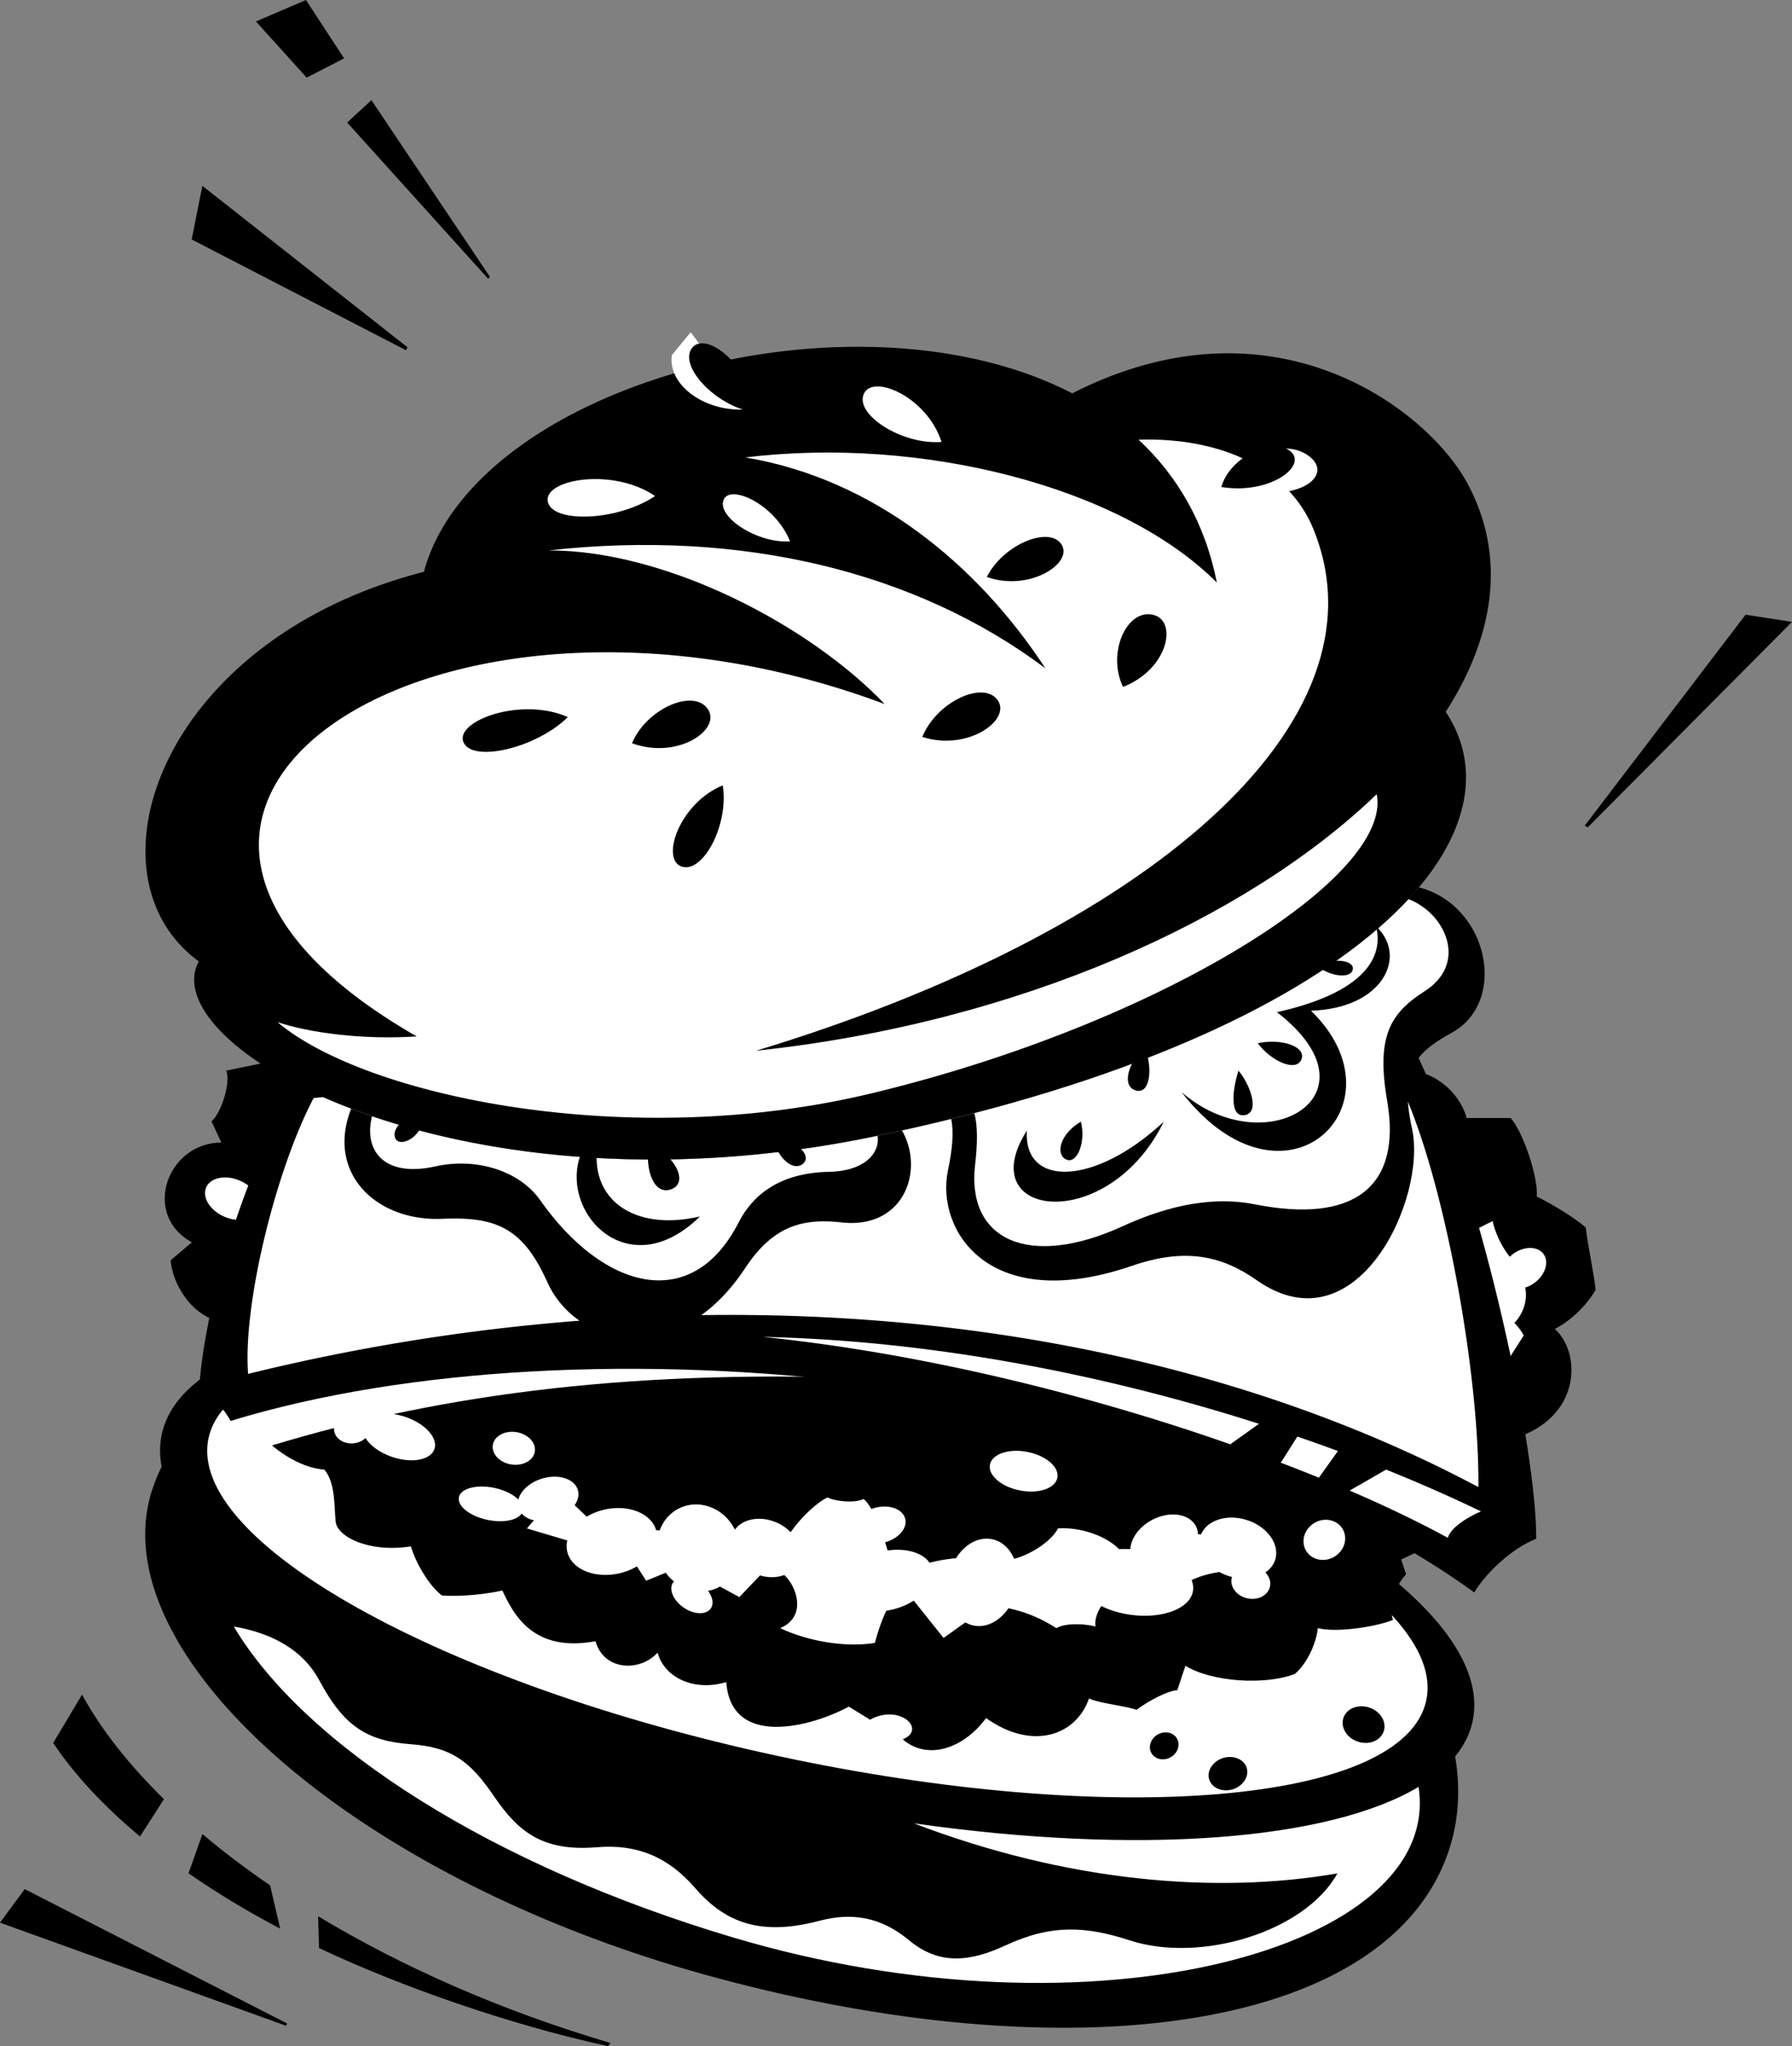 <svg xmlns="http://www.w3.org/2000/svg" width="274.145" height="312.875"><rect width="100%" height="100%" fill="#808080" stroke="none"/><path d="M132.36 207.75c-55.372-12.14-103.548-6.969-107.606 11.547-.352 1.61-.348 3.273-.027 4.969a27.694 27.694 0 0 0-1.614 4.082c-7.27 24.418 30.348 58.84 86.008 73.949 55.649 15.101 103.902 8.008 112.66-19.758 1.41-4.473 1.64-9.164.828-13.96 1.329-1.63 2.239-3.403 2.657-5.325 4.058-18.516-37.535-43.363-92.907-55.504"/><path fill="#fff" d="M35.766 248.715c10.988 18.406 39.671 36.605 76.324 47.527 55.262 16.469 108.762 1.719 104.922-23.004-13.785 8.227-42.907 10.446-77.203 5.57 23.293 8.903 46.043 10.903 64.793 7.653-5 9-21 13.75-31.75 10.25-6.711-2.188-12-2.5-19 .75-5.375 2.496-10.13 3.094-14.75-.75-4.497-3.75-8.997-4.25-13.747-3-8.738 2.297-14.25.5-19-5-4.187-4.848-9-6.75-15-6.25-8.238.684-12-2.25-15.75-7.75-3.675-5.39-6.472-7.535-12.75-8-6.75-.5-10.25-2.75-14-9.75-2.503-4.672-7.25-7.25-13.09-8.246"/><path fill="#fff" d="M218.191 260.023c-3.39 15.754-47.843 19.543-99.285 8.465-51.445-11.078-90.394-32.832-87.004-48.586 3.395-15.754 47.848-19.547 99.29-8.468 51.44 11.082 90.398 32.832 87 48.59"/><path d="M190.719 270.313c.41 1.32-.54 2.789-2.121 3.285-1.582.492-3.196-.176-3.61-1.496-.41-1.313.535-2.786 2.117-3.282 1.583-.492 3.2.176 3.614 1.493m20.972-5.594c-.468 1.445-2.234 2.164-3.941 1.605-1.703-.558-2.707-2.18-2.234-3.625.468-1.441 2.234-2.16 3.941-1.601 1.707.554 2.707 2.175 2.234 3.62m-32.613 3.989c-1.086.602-2.402.313-2.937-.652-.54-.965-.094-2.239.988-2.84 1.086-.61 2.402-.317 2.937.648.54.965.098 2.239-.988 2.844M41.855 162.21l-7.25 1.5c.75 1.75-.75 6.5-2.25 7.75l1.5 3.25c-8.25 0-12.25 11-4.5 15.25l-3.25 2.75c.25 3.25 2.75 8.25 7.75 9.5h7.25l-.25 9.5-1 7.5c1.5 2 5.75 5.25 9.75 5.5 1.75 2 1.5 5.75 1.75 8s5 4.75 11.5 3.75c.75 2.5 2.75 6 4.75 7.5 3 .25 7-.25 9.25-.75 1.75 3.75 4.75 9.5 14.25 7.75 1.25 4.5 6.75 4.75 9.5 1.75 1 3.75 5.5 6 10.5 4.5.75 10.25 13.25 6.75 18.75 3.75l3.25 2c4.497-2.5 8.747 1.5 4.997 3 3.75 3.25 9.25 1.5 12.75-3.25 7 5 13.75 2.75 15.75-3 1.5.75 6.25 1.25 7.25 1.75 2-1.5 5-3 6.25-3l1.25-3.75c4 2.5 12.25 3 16.75 1.25 1.75-1.5 3.25-4.5 3.5-7 3 .75 9-.25 11.5-1.25-.75-2.25.25-5 2-7l-.75-2.25 4.25-2 13-16.5c10.5-3.25 10.25-13.25 6.25-16.75 2.5-1.25 5-3.75 6.25-6-.25-2.5-1.25-7-1.5-9.5-2-1.75-5.5-3.75-7.5-4.75.25-2.75-2-9.75-4-12h-6.75c-.5-2.25-3-6.25-8-7.25l-174.497-1.5"/><path fill="#fff" d="M81.812 221.969c-.214 1.363-1.828 2.242-3.601 1.96-1.774-.284-3.031-1.617-2.816-2.98.214-1.363 1.828-2.238 3.601-1.96 1.774.28 3.035 1.616 2.816 2.98m79.946 3.996c-.32 1.629-2.883 2.496-5.73 1.937-2.844-.554-4.895-2.32-4.579-3.945.317-1.629 2.883-2.496 5.73-1.941 2.844.554 4.895 2.324 4.579 3.949m43.629 7.812c.855 1.418.304 3.32-1.235 4.25-1.53.93-3.472.532-4.332-.886-.855-1.418-.304-3.32 1.235-4.25 1.535-.926 3.472-.532 4.332.886M62.055 216.672c-2.485-.848-4.875-.613-5.961.433-.535-.605-1.434-.968-2.426-.886-1.512.125-2.656 1.226-2.555 2.465.102 1.242 1.414 2.14 2.926 2.015.754-.058 1.418-.367 1.879-.808.703 1.14 2.176 2.242 4.059 2.882 3.003 1.024 5.906.489 6.48-1.199.574-1.683-1.398-3.879-4.402-4.902m174.074-24.926c-.899-1.226-2.98-1.23-4.652-.008-.18.137-.344.281-.504.434-1.29-1.59-2.29-3.801-2.621-5.461l-4.5 2.25 1.644 6.722c-.2.215-.398.442-.574.692-1.746 2.484-1.512 5.66.523 7.09.63.437 1.36.636 2.11.66l1.547 6.336 4-6.25c-.332-.672-.868-1.34-1.422-1.934a7.07 7.07 0 0 0 .61-.734c1.034-1.48 1.355-3.196 1.03-4.653a4.87 4.87 0 0 0 1.407-.71c1.671-1.223 2.3-3.211 1.402-4.434m-196.633-6.73c-.656 1.52-2.973 1.98-5.168 1.03-2.195-.952-3.441-2.952-2.785-4.476.66-1.52 2.973-1.98 5.172-1.03 2.195.948 3.441 2.956 2.781 4.476m151.192 47.398c-3.02-.941-6.036.05-6.946 2.207l-.465-.027c-.03-.426-.12-.844-.32-1.227-1.043-1.95-4.059-2.367-6.738-.937-1.969 1.054-3.203 2.816-3.301 4.449a14.686 14.686 0 0 0-1.711.004c-2.3-2.277-6.3-3.39-9.355-3.172-.922 1.848-4.043 3.973-6.715 4.645-.637-1.508-1.778-2.63-3.254-2.97-2.106-.491-4.29.723-5.617 2.876-1.43.133-2.852.37-4.059.707-1.039-1.54-3.574-2.285-6.414-1.88a37.892 37.892 0 0 0-.387-1.257c2.067-.574 3.442-2.16 3.074-3.605-.37-1.47-2.41-2.223-4.55-1.684a5.328 5.328 0 0 0-.625.207c-.403-.703-.809-1.254-1.2-1.539-1.5.75-4.75.25-5.5-.25-1.757.879-4.09 3.102-5.648 5.328a6.753 6.753 0 0 0-2.16-1.48c-2.496-1.082-5.164-.575-6.367 1.09-1.61-3.243-5.309-4.731-8.383-3.329-1.508.692-2.582 1.95-3.125 3.45l-.547-.043c-.742-2.555-4.184-3.961-7.852-3.153a9.39 9.39 0 0 0-2.77 1.094l-1.843-1.758c.512-.75.723-1.574.485-2.344-.524-1.718-2.989-2.484-5.493-1.714-1.886.578-3.261 1.863-3.605 3.195-.774-.777-2.09-1.453-3.684-1.785-2.703-.563-5.125.078-5.402 1.425-.281 1.356 1.68 2.907 4.383 3.47 2.379.495 4.531.062 5.21-.973.438.503 1.09.859 1.876 1.039l-1.075 1.238 6.188 1.84a3.7 3.7 0 0 0-.023 1.668c.593 2.699 4.136 4.207 7.914 3.375a9.552 9.552 0 0 0 2.75-1.078l1.422 2.195 2.992-1.227c.363.52.797.953 1.265 1.34-.047.055-.101.098-.144.153-.703 1.023.02 2.742 1.613 3.836 1.59 1.093 3.453 1.156 4.156.128.489-.71.278-1.75-.418-2.683a6.05 6.05 0 0 0 1.344-.41c.16-.075.317-.16.473-.25l2.969 1.613 3.164-3.309c1.32.387 2.628.336 3.707-.066 1.87 1.687 3.562 6.332-.621 8.125 4.25 2 10 3 14.5 2.25.324-1.309.976-3.363 1.734-4.906.387-.067.773-.14 1.172-.246a11.038 11.038 0 0 0 3.027-1.305l4.563 5.707 3.336-2.383c.355.203.734.36 1.136.457 2.02.469 4.106-.633 5.446-2.617 3.492.746 5.742 2.047 7.332 3.043 1.25-.75 4-.75 6-.25-.172-.977.218-2.074.87-3.133 1.266.621 2.778 1.098 4.43 1.332 4.922.695 9.227-.957 9.614-3.691.078-.54-.012-1.078-.227-1.606 1.098-.527 2.559-.988 4.262-1.234.453.25.941.465 1.469.629.156.047.312.086.464.125-.015.055-.043.105-.054.164-.305 1.344.754 2.734 2.37 3.098 1.618.37 3.173-.426 3.477-1.77.18-.785-.113-1.578-.703-2.184.719-.48 1.258-1.14 1.512-1.953.734-2.375-1.234-5.093-4.398-6.074"/><path fill="#fff" d="M36.52 222.629c26.335-8.668 55.667-13 92.667-12l-49-6.668-46 9 2.333 9.668"/><path d="M217.023 161.762c10.172 21.793 18.075 60.379 17.993 73.531-3.664 1.418-7.664 5.168-9.48 8.215-45.684-33.297-135.93-42.797-190.263-26.235-.761-1.453-2.597-3.75-4.78-5.355.956-13.082 7.429-34.82 15.214-45.914 40.43-8.324 133.8-12.418 171.316-4.242"/><path fill="#fff" d="m198.473 219.664-2.532 4c1.993.758 3.938 1.52 5.825 2.29l2.914-4.079a287.083 287.083 0 0 0-6.207-2.21m13.577 5.054-5.577 3.207c5.695 2.453 10.761 4.894 15.023 7.226.45-1.59 2.977-3.132 5.07-4.047a241.869 241.869 0 0 0-14.515-6.386m-19.453-7.004c-23.239-7.438-49.743-12.727-75.883-13.29 24.96 2.571 50.48 9.055 71.5 16.423l4.383-3.133"/><path fill="#fff" d="M215.383 168.445c6.144 14.836 10.953 42.645 10.785 58.946-34.059-18.11-75.574-26.934-118.875-26.293l-18.64.851a313.626 313.626 0 0 0-50.696 8.13c-.832-10.798 4.344-31.427 10.027-42.18 36.082-3.606 114.286-9.524 167.399.546"/><path d="m56.914 170.68-3.187-1.153c-3.86 9.735 3.703 17.29 13.976 16.84 8.258-.36 12.328 1.45 16.02 9.664a14.373 14.373 0 0 0 4.93 5.918c2.003 2.746 13.34 2.817 18.64-.851 2.352-1.696 4.625-4.043 6.691-7.168 4.188-6.34 8.598-7.7 14.754-7.008 9.543 1.062 12.742-7.922 9.254-14.063l-4.293.922c-30.98 6.41-58.035 3.29-76.785-3.101"/><path fill="#fff" d="M133.7 173.781c-30.981 6.41-58.036 3.29-76.786-3.101-1.332 5.25 1.836 9.425 9.684 7.675 6.304-1.402 12.886.676 16.039 5.16 9.617 13.696 23.199 17.426 30.36 3.407 2.093-4.102 6.19-7.594 13.808-7.735 5.476-.101 7.855-2.894 7.445-5.523-.184.04-.367.082-.55.117"/><path d="M90.559 173.555c-7.47 8.945 4.3 24.449 16.523 12.453-10.187 2.375-17.09-2.719-15.617-11.203l-.906-1.25"/><path d="M99.27 174.805c-.676 4.183.824 8.113 3.511 7.011 2.489-1.015.676-4.976-3.511-7.011m19.128-.571c.336 2.38 2.758 5.036 4.41 3.739 1.587-1.246-1.128-3.848-4.41-3.739m-53.644-3.844c-3.734.223-5.09 2.942-4.074 3.958 1.02 1.02 4.3-.903 4.074-3.957M43.785 309.766l.121-.368-40.125-20.535L0 293.996l43.785 15.77m-2.461-21.469c-3.726-2.55-7.187-5.172-10.355-7.848l-2.13 5.996c4.255 2.95 8.938 5.79 14.02 8.461l-1.535-6.61m-19.902-7.48 3.66-5.71c-5.387-5.282-9.629-10.676-12.531-15.981l-4.414 7.39c3.242 4.848 7.734 9.673 13.285 14.301m27.25 12.196.133 4.863c12.086 5.723 28.957 11.684 44.195 15l.41-.477c-16.887-4.98-32.039-11.726-44.738-19.386M53.11 18.734 74.68 42.63l.257-.313L56.82 15.312l-3.71 3.422m-.47-9.812L46.81 0l-7.653 3.281 7.758 8.59 5.727-2.95M30.96 28.418l31.38 24.684-.23.453-32.79-16.942 1.64-8.195m236.08 65.578-24.595 32.242.446.278 31.254-31.426-7.106-1.094"/><path d="M217.074 135.684c7.977-9.512 9.301-18.989 4.094-26.844 7.562-11.73 9.3-23.969 3.246-35.063-6.078-11.148-29.547-29.34-60.375-13.629-33.23-17.175-91.41-1.394-99.195 27.29-40.442 10.382-52.465 46.453-34.43 59.566-2.86 5.285 3.063 12.785 15.293 19l2.277 1.894c.114-.214.227-.425.34-.632 1.7.785 3.5 1.539 5.403 2.261l3.187 1.153c18.75 6.39 45.805 9.511 76.785 3.101l4.293-.922a275.178 275.178 0 0 0 7.524-1.757l3.547-.895c33.14-8.605 55.195-20.605 66.425-32.719l1.586-1.804"/><path fill="#fff" d="M188.93 74.5c8.96 2.668 15.054-1.43 11.648-4.488-3.64-3.266-11.027-.61-11.648 4.488m-44.89-6.918c-2.18-6.816-10.364-10.402-11.849-7.445-1.59 3.156 5.711 7.914 11.848 7.445"/><path fill="#fff" d="M133.152 167.223c-36.793 8.816-77.054.547-90.715-10.93 4.918 1.64 13.114 2.734 21.313 2.187-60.113-34.43 2.73-76.507 71.59-50.824-11.477-12.02-33.336-23.496-51.371-23.496 29.511-3.281 56.289 3.277 75.96 18.031-10.382-15.847-26.23-28.96-45.902-32.242 26.778-3.277 57.38 4.371 72.133 19.13-1.812-9.157-6.086-16.36-11.984-21.852 12.586-.368 22.933 4.351 26.742 13.652 12.14 29.687-25.688 61.754-85.254 79.789 40.168-4.262 75.098-20.117 94.953-39.234 2.492 12.77-33.441 35.242-77.465 45.789"/><path fill="#fff" d="M100.215 75.848c-6.395-4.36-16.778-2.598-16.43.695.371 3.512 10.602 3.227 16.43-.695m20.652 6.929c-2.324-5.746-9.226-8.808-10.18-6.328-1.015 2.649 5.27 6.692 10.18 6.328"/><path d="M96.687 113.648c6.887 2.54 13.59-1.992 11.665-5.12-2.055-3.34-9.391-.298-11.665 5.12m13.879 6.442c-6.601 2.722-9.468 11.144-6.398 12.375 3.277 1.312 7.39-6.324 6.398-12.375m30.532-7.406c6.906 2.222 13.539-2.528 11.582-5.536-2.086-3.21-9.375.098-11.582 5.536m9.871-24.454c6.43 2.266 13.129-2.007 11.48-4.878-1.758-3.063-8.969-.157-11.48 4.878m20.836 16.81c6.968-2.74 8.386-10.153 4.59-11.032-4.055-.938-7.075 5.883-4.59 11.031m15.043-30.57c7.347 1.195 13.152-3.168 10.632-5.41-2.687-2.395-9.41.87-10.632 5.41"/><path fill="#fff" d="M102.77 54.312c-.622 4.75 5.37 8.88 11.77 8.258l-8.88-11.77-2.89 3.512"/><path d="M115.316 63.04c-.34-7.071-7.207-12.427-9.37-9.927-2.313 2.672 3.417 8.95 9.37 9.926m-28.441 46.609c-7.086-3.12-16.973.5-16.031 3.672 1.008 3.39 11.011 1.246 16.031-3.672m128.613 27.84 1.586-1.804c10.594 2.746 13.7 17.441 5.012 22.238-2.2 1.21-3.906 2.355-5.063 3.84 0 0-2.128 2.218-1.64 6.683.082 1.207.281 2.559.625 4.114 2.363 10.66-8.438 33.93-23.75 23.199-5.371-3.766-10.942-4.996-19.059-2.211-21.926 7.535-30.117-5.461-28.168-14.637.653-3.066.91-5.797.485-7.808l3.546-.895"/><path fill="#fff" d="M215.488 137.488c5.575 2.133 9.211 9.762 2.453 14.082-5.285 3.375-7.425 6.938-5.726 16.782 2.281 13.246-5.207 18.785-20.235 15.804-4.207-.832-10.777-.98-20.16 3.317-14.554 6.664-24 2.043-22.644-9.391.386-3.27.39-5.988-.114-7.875 33.141-8.605 55.196-20.605 66.426-32.719"/><path d="M157.098 172.879c-8.598 13.469 12.453 15.957 20.937-1.36-10.523 9.844-21.504 10.075-20.937 1.36m23.656-5.883c15.726 20.254 34.629 1.922 19.8-12.45 11.09-.339 14.829-8.374 9.962-12.901 1.359 5.43-2.946 10.41-15.168 13.125 16.414 12.675-1.809 23.316-14.594 12.226"/><path d="M165.36 171.52c-3.169 1.812-3.962 4.98-2.262 5.773 1.699.793 3.054-2.719 2.261-5.773m24.106-7.81c-1.02 3.173-1.317 7.259 1.02 6.794 2.265-.453.788-4.645-1.02-6.793m2.941-4.188c3.512-.793 7.508.477 6.68 2.493-.793 1.921-4.527.336-6.68-2.493m-17.312.68c-2.492 2.149-3.621 5.996-1.246 6.563 2.226.535 2.492-3.844 1.246-6.563m26.254-12.676c1.582 1.586 4.976 2.266 5.543.907.57-1.36-2.036-2.153-5.543-.907"/></svg>
